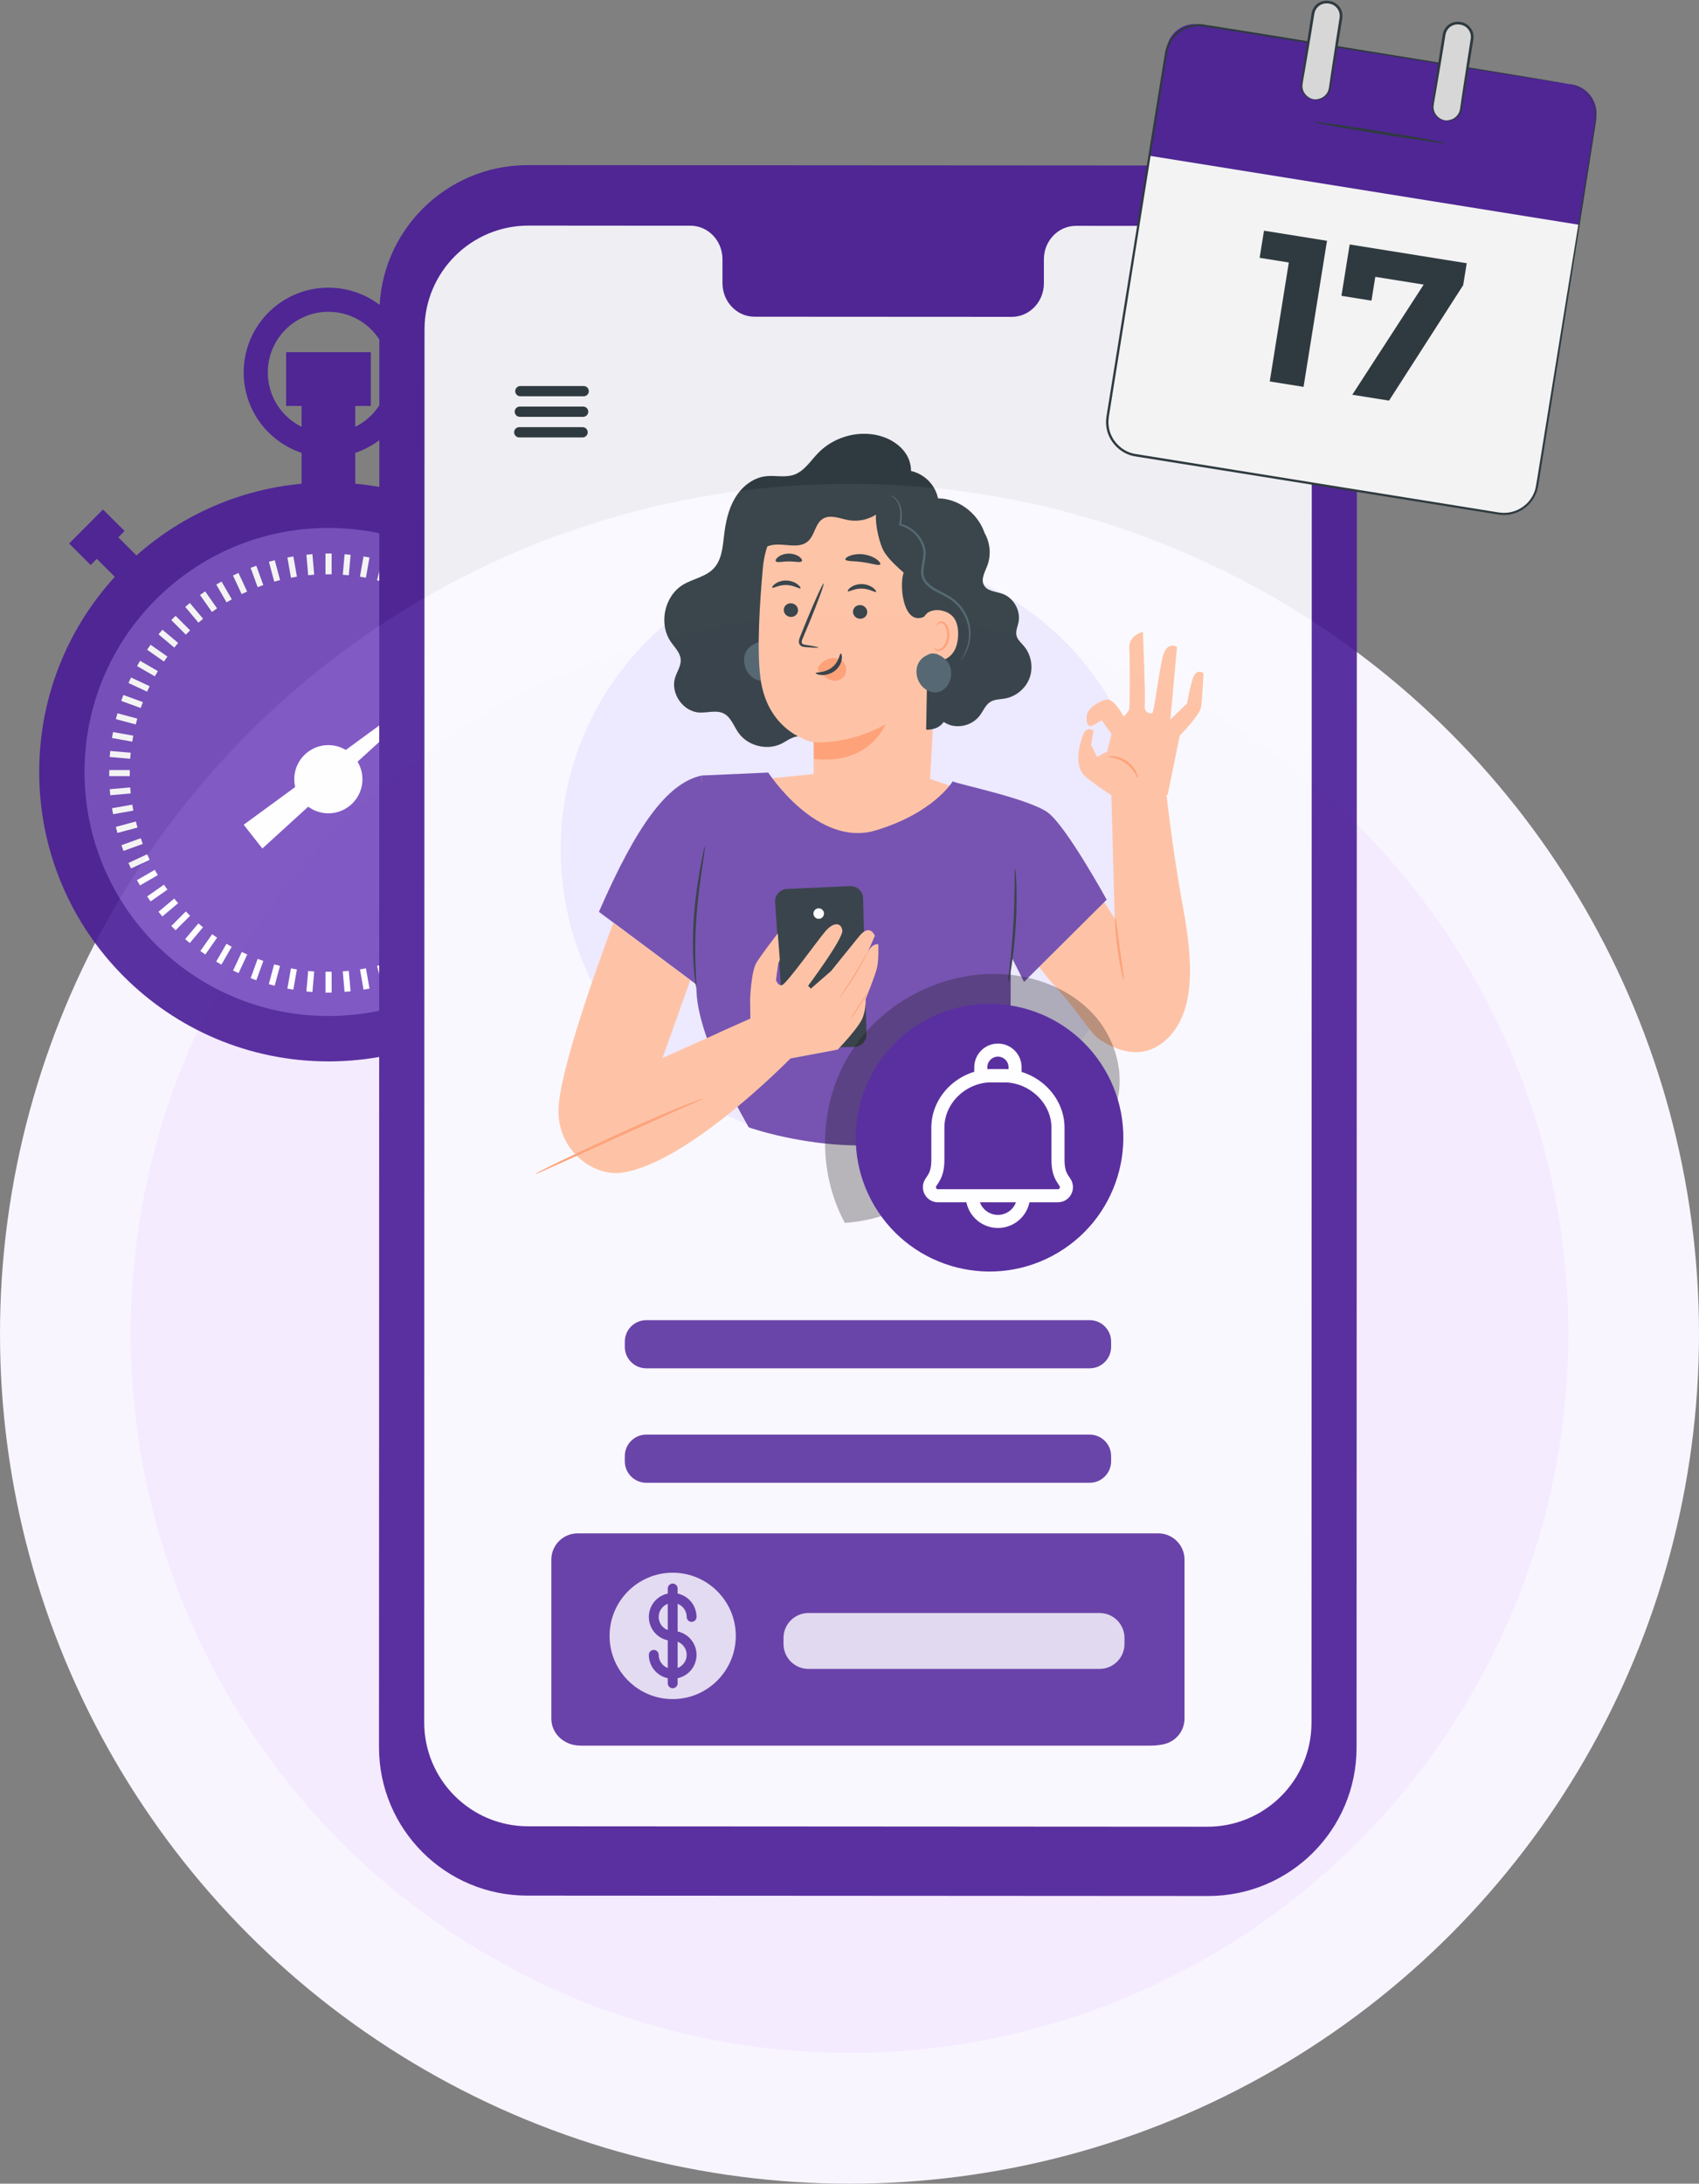 <svg width="130" height="167" viewBox="0 0 130 167" fill="none" xmlns="http://www.w3.org/2000/svg">
<rect x="0" y="0" width="130" height="167" fill="#808080" stroke="none"/>
<circle cx="65" cy="102" r="60" fill="#F4EBFF" stroke="#F9F5FF" stroke-width="10"/>
<g opacity="0.9">
<path d="M27.183 30.018H23.074V39.427H27.183V30.018Z" fill="#491C96"/>
<path d="M25.128 22C21.547 22 18.646 24.9 18.646 28.482C18.646 32.064 21.547 34.964 25.128 34.964C28.71 34.964 31.61 32.064 31.61 28.482C31.61 24.9 28.71 22 25.128 22ZM25.128 33.118C22.565 33.118 20.492 31.045 20.492 28.482C20.492 25.918 22.565 23.845 25.128 23.845C27.692 23.845 29.765 25.918 29.765 28.482C29.765 31.045 27.692 33.118 25.128 33.118Z" fill="#491C96"/>
<path d="M28.374 26.936H21.893V31.046H28.374V26.936Z" fill="#491C96"/>
<path d="M8.64 40.679L6.996 42.327L10.773 46.096L12.417 44.449L8.64 40.679Z" fill="#491C96"/>
<path d="M7.881 38.966L5.287 41.566L6.934 43.21L9.529 40.61L7.881 38.966Z" fill="#491C96"/>
<path d="M47.273 59.036C47.273 71.263 37.364 81.172 25.136 81.172C12.909 81.172 3 71.263 3 59.036C3 46.809 12.909 36.9 25.136 36.9C37.364 36.9 47.273 46.809 47.273 59.036Z" fill="#491C96"/>
<path d="M43.792 59.036C43.792 69.345 35.438 77.7 25.128 77.7C14.819 77.7 6.465 69.345 6.465 59.036C6.465 48.727 14.819 40.373 25.128 40.373C35.438 40.373 43.792 48.727 43.792 59.036Z" fill="#7449BE"/>
<path d="M36.046 50.336L18.646 63.072L20.074 64.891L36.046 50.336Z" fill="white"/>
<path d="M25.37 42.336H24.906V43.909H25.37V42.336Z" fill="white"/>
<path d="M25.37 74.328H24.906V75.9H25.37V74.328Z" fill="white"/>
<path d="M15.696 45.236L15.316 45.502L16.219 46.79L16.598 46.524L15.696 45.236Z" fill="white"/>
<path d="M34.048 71.447L33.668 71.713L34.569 73.002L34.949 72.736L34.048 71.447Z" fill="white"/>
<path d="M9.444 53.161L9.285 53.597L10.763 54.135L10.922 53.7L9.444 53.161Z" fill="white"/>
<path d="M39.498 64.1L39.34 64.535L40.818 65.073L40.976 64.637L39.498 64.1Z" fill="white"/>
<path d="M10.39 62.834L8.871 63.243L8.991 63.69L10.51 63.282L10.39 62.834Z" fill="white"/>
<path d="M41.275 54.557L39.756 54.965L39.876 55.413L41.395 55.005L41.275 54.557Z" fill="white"/>
<path d="M15.179 70.617L14.168 71.821L14.523 72.12L15.534 70.915L15.179 70.617Z" fill="white"/>
<path d="M35.749 46.115L34.738 47.32L35.093 47.618L36.104 46.414L35.749 46.115Z" fill="white"/>
<path d="M20.975 73.748L20.568 75.267L21.016 75.387L21.423 73.868L20.975 73.748Z" fill="white"/>
<path d="M29.249 42.855L28.842 44.374L29.29 44.494L29.696 42.975L29.249 42.855Z" fill="white"/>
<path d="M28 74.054L27.543 74.134L27.816 75.683L28.273 75.603L28 74.054Z" fill="white"/>
<path d="M22.447 42.555L21.99 42.636L22.264 44.184L22.72 44.104L22.447 42.555Z" fill="white"/>
<path d="M34.052 71.438L33.672 71.704L34.574 72.992L34.954 72.726L34.052 71.438Z" fill="white"/>
<path d="M15.696 45.238L15.316 45.504L16.219 46.792L16.599 46.526L15.696 45.238Z" fill="white"/>
<path d="M38.411 66.523L38.18 66.925L39.543 67.71L39.774 67.308L38.411 66.523Z" fill="white"/>
<path d="M10.718 50.536L10.486 50.937L11.848 51.725L12.08 51.323L10.718 50.536Z" fill="white"/>
<path d="M40.302 60.218L40.262 60.68L41.828 60.818L41.869 60.356L40.302 60.218Z" fill="white"/>
<path d="M8.435 57.43L8.395 57.892L9.961 58.028L10.002 57.566L8.435 57.43Z" fill="white"/>
<path d="M40.824 53.164L39.346 53.703L39.504 54.138L40.982 53.6L40.824 53.164Z" fill="white"/>
<path d="M10.769 64.102L9.291 64.639L9.45 65.075L10.928 64.538L10.769 64.102Z" fill="white"/>
<path d="M36.844 47.095L35.732 48.207L36.06 48.535L37.172 47.423L36.844 47.095Z" fill="white"/>
<path d="M14.218 69.704L13.105 70.816L13.433 71.144L14.546 70.032L14.218 69.704Z" fill="white"/>
<path d="M30.659 43.278L30.121 44.756L30.557 44.914L31.094 43.436L30.659 43.278Z" fill="white"/>
<path d="M19.715 73.33L19.178 74.808L19.613 74.966L20.151 73.488L19.715 73.33Z" fill="white"/>
<path d="M23.905 42.382L23.443 42.422L23.58 43.989L24.042 43.949L23.905 42.382Z" fill="white"/>
<path d="M26.688 74.247L26.227 74.287L26.363 75.854L26.825 75.813L26.688 74.247Z" fill="white"/>
<path d="M16.95 44.474L16.549 44.706L17.335 46.068L17.737 45.837L16.95 44.474Z" fill="white"/>
<path d="M32.937 72.168L32.535 72.4L33.322 73.762L33.723 73.53L32.937 72.168Z" fill="white"/>
<path d="M11.522 49.309L11.256 49.689L12.544 50.591L12.81 50.212L11.522 49.309Z" fill="white"/>
<path d="M37.723 67.654L37.457 68.034L38.746 68.936L39.011 68.556L37.723 67.654Z" fill="white"/>
<path d="M8.649 55.987L8.568 56.443L10.117 56.717L10.198 56.26L8.649 55.987Z" fill="white"/>
<path d="M40.143 61.535L40.062 61.992L41.611 62.265L41.692 61.808L40.143 61.535Z" fill="white"/>
<path d="M10.39 62.834L8.871 63.243L8.991 63.69L10.51 63.282L10.39 62.834Z" fill="white"/>
<path d="M41.275 54.557L39.756 54.965L39.876 55.413L41.395 55.005L41.275 54.557Z" fill="white"/>
<path d="M13.33 68.719L12.125 69.73L12.423 70.085L13.628 69.074L13.33 68.719Z" fill="white"/>
<path d="M37.841 48.165L36.637 49.177L36.935 49.532L38.139 48.52L37.841 48.165Z" fill="white"/>
<path d="M18.499 72.801L17.834 74.226L18.254 74.422L18.919 72.997L18.499 72.801Z" fill="white"/>
<path d="M32.011 43.818L32.439 44.009L31.766 45.436L31.348 45.245L32.011 43.818Z" fill="white"/>
<path d="M25.37 74.328H24.906V75.9H25.37V74.328Z" fill="white"/>
<path d="M25.37 42.336H24.906V43.909H25.37V42.336Z" fill="white"/>
<path d="M31.764 72.805L31.344 73.001L32.008 74.426L32.429 74.23L31.764 72.805Z" fill="white"/>
<path d="M18.247 43.815L17.826 44.011L18.49 45.437L18.91 45.241L18.247 43.815Z" fill="white"/>
<path d="M36.933 68.709L36.635 69.064L37.839 70.076L38.137 69.721L36.933 68.709Z" fill="white"/>
<path d="M12.427 48.159L12.129 48.514L13.334 49.525L13.632 49.17L12.427 48.159Z" fill="white"/>
<path d="M39.891 62.834L39.772 63.282L41.291 63.688L41.411 63.24L39.891 62.834Z" fill="white"/>
<path d="M8.987 54.549L8.867 54.997L10.386 55.404L10.506 54.956L8.987 54.549Z" fill="white"/>
<path d="M41.617 55.974L40.068 56.248L40.149 56.704L41.698 56.431L41.617 55.974Z" fill="white"/>
<path d="M10.121 61.536L8.572 61.809L8.653 62.266L10.202 61.993L10.121 61.536Z" fill="white"/>
<path d="M38.748 49.307L37.459 50.208L37.725 50.588L39.014 49.687L38.748 49.307Z" fill="white"/>
<path d="M12.545 67.656L11.256 68.557L11.522 68.937L12.81 68.035L12.545 67.656Z" fill="white"/>
<path d="M33.322 44.478L32.535 45.84L32.937 46.072L33.723 44.71L33.322 44.478Z" fill="white"/>
<path d="M17.327 72.177L16.541 73.539L16.942 73.77L17.729 72.408L17.327 72.177Z" fill="white"/>
<path d="M26.365 42.388L26.229 43.954L26.69 43.995L26.827 42.428L26.365 42.388Z" fill="white"/>
<path d="M23.58 74.258L23.443 75.825L23.905 75.865L24.042 74.298L23.58 74.258Z" fill="white"/>
<path d="M19.611 43.267L19.176 43.425L19.713 44.903L20.149 44.745L19.611 43.267Z" fill="white"/>
<path d="M30.557 73.332L30.121 73.49L30.659 74.968L31.094 74.81L30.557 73.332Z" fill="white"/>
<path d="M13.435 47.095L13.107 47.423L14.219 48.535L14.547 48.207L13.435 47.095Z" fill="white"/>
<path d="M36.051 69.704L35.723 70.032L36.834 71.145L37.162 70.817L36.051 69.704Z" fill="white"/>
<path d="M9.444 53.161L9.285 53.597L10.763 54.135L10.922 53.7L9.444 53.161Z" fill="white"/>
<path d="M39.498 64.1L39.34 64.535L40.818 65.073L40.976 64.637L39.498 64.1Z" fill="white"/>
<path d="M9.963 60.218L8.396 60.355L8.437 60.817L10.004 60.68L9.963 60.218Z" fill="white"/>
<path d="M41.826 57.417L40.26 57.556L40.3 58.017L41.867 57.879L41.826 57.417Z" fill="white"/>
<path d="M11.842 66.524L10.48 67.311L10.712 67.713L12.074 66.926L11.842 66.524Z" fill="white"/>
<path d="M39.545 50.525L38.184 51.312L38.416 51.714L39.777 50.926L39.545 50.525Z" fill="white"/>
<path d="M16.232 71.444L15.33 72.732L15.71 72.998L16.612 71.71L16.232 71.444Z" fill="white"/>
<path d="M34.572 45.25L33.67 46.538L34.05 46.804L34.952 45.516L34.572 45.25Z" fill="white"/>
<path d="M22.262 74.057L21.988 75.606L22.445 75.686L22.718 74.138L22.262 74.057Z" fill="white"/>
<path d="M27.815 42.554L27.541 44.102L27.998 44.183L28.271 42.634L27.815 42.554Z" fill="white"/>
<path d="M29.296 73.752L28.848 73.872L29.254 75.391L29.702 75.271L29.296 73.752Z" fill="white"/>
<path d="M21.024 42.843L20.576 42.963L20.983 44.482L21.431 44.362L21.024 42.843Z" fill="white"/>
<path d="M35.095 70.621L34.74 70.919L35.751 72.124L36.106 71.826L35.095 70.621Z" fill="white"/>
<path d="M14.529 46.116L14.174 46.414L15.185 47.619L15.54 47.321L14.529 46.116Z" fill="white"/>
<path d="M39.016 65.34L38.82 65.76L40.246 66.424L40.442 66.004L39.016 65.34Z" fill="white"/>
<path d="M10.026 51.813L9.83 52.233L11.256 52.898L11.451 52.477L10.026 51.813Z" fill="white"/>
<path d="M41.911 58.891H40.338V59.355H41.911V58.891Z" fill="white"/>
<path d="M9.932 58.891H8.359V59.355H9.932V58.891Z" fill="white"/>
<path d="M40.242 51.82L38.816 52.483L39.012 52.904L40.438 52.24L40.242 51.82Z" fill="white"/>
<path d="M11.254 65.333L9.828 65.998L10.024 66.418L11.45 65.754L11.254 65.333Z" fill="white"/>
<path d="M27.734 59.591C27.734 61.036 26.561 62.2 25.125 62.2C23.688 62.2 22.516 61.036 22.516 59.591C22.516 58.145 23.688 56.982 25.125 56.982C26.561 56.982 27.734 58.154 27.734 59.591Z" fill="white"/>
<path d="M92.441 145L40.342 144.969C34.074 144.969 29 139.884 29 133.62L29.027 23.974C29.027 17.707 34.112 12.625 40.384 12.629L92.483 12.66C98.751 12.66 103.825 17.745 103.825 24.009L103.798 133.655C103.798 139.922 98.712 145.004 92.441 145Z" fill="#491C96"/>
<path d="M92.427 17.279L82.326 17.272C80.97 17.272 79.873 18.419 79.873 19.836V21.668C79.873 23.085 78.772 24.232 77.421 24.232L57.733 24.221C56.378 24.221 55.281 23.07 55.281 21.657V19.824C55.281 18.407 54.183 17.26 52.828 17.26H49.275L40.436 17.253C36.047 17.253 32.486 20.81 32.482 25.198L32.459 131.718C32.459 136.107 36.012 139.664 40.401 139.668L92.397 139.699C96.785 139.699 100.346 136.142 100.35 131.753L100.373 25.233C100.373 20.844 96.82 17.287 92.431 17.283L92.427 17.279Z" fill="#FBFAFF"/>
<path d="M88.773 117.5H45C43.023 117.5 42.5 118 42.5 120V130.5C42.5 132 42.523 133.5 44.5 133.5H88C89.977 133.5 90.5 132.687 90.5 128.5V121C90.5 119 90.749 117.5 88.773 117.5Z" fill="#5A31A0"/>
<path d="M88.63 133.432H44.191C43.086 133.432 42.185 132.532 42.185 131.427V119.273C42.185 118.168 43.086 117.267 44.191 117.267H88.63C89.734 117.267 90.635 118.168 90.635 119.273V131.427C90.635 132.532 89.738 133.432 88.63 133.432ZM44.191 117.656C43.298 117.656 42.571 118.384 42.571 119.277V131.431C42.571 132.324 43.298 133.051 44.191 133.051H88.63C89.523 133.051 90.25 132.324 90.25 131.431V119.277C90.25 118.384 89.523 117.656 88.63 117.656H44.191Z" fill="#5A31A0"/>
<path d="M84.136 123.358H61.857C60.804 123.358 59.951 124.211 59.951 125.263V125.725C59.951 126.778 60.804 127.631 61.857 127.631H84.136C85.188 127.631 86.041 126.778 86.041 125.725V125.263C86.041 124.211 85.188 123.358 84.136 123.358Z" fill="#DFD7ED"/>
<path d="M83.375 109.713H49.45C48.543 109.713 47.807 110.449 47.807 111.357V111.753C47.807 112.661 48.543 113.397 49.45 113.397H83.375C84.283 113.397 85.019 112.661 85.019 111.753V111.357C85.019 110.449 84.283 109.713 83.375 109.713Z" fill="#5B33A0"/>
<path d="M83.375 100.96H49.45C48.543 100.96 47.807 101.696 47.807 102.604V103.001C47.807 103.909 48.543 104.645 49.45 104.645H83.375C84.283 104.645 85.019 103.909 85.019 103.001V102.604C85.019 101.696 84.283 100.96 83.375 100.96Z" fill="#5B33A0"/>
<path d="M44.661 30.307H39.815C39.599 30.307 39.422 30.13 39.422 29.915C39.422 29.699 39.599 29.522 39.815 29.522H44.661C44.877 29.522 45.054 29.699 45.054 29.915C45.054 30.13 44.877 30.307 44.661 30.307Z" fill="#263238"/>
<path d="M44.62 31.878H39.773C39.558 31.878 39.381 31.701 39.381 31.485C39.381 31.27 39.558 31.093 39.773 31.093H44.62C44.836 31.093 45.013 31.27 45.013 31.485C45.013 31.701 44.836 31.878 44.62 31.878Z" fill="#263238"/>
<path d="M44.578 33.452H39.731C39.515 33.452 39.338 33.275 39.338 33.06C39.338 32.844 39.515 32.667 39.731 32.667H44.578C44.793 32.667 44.97 32.844 44.97 33.06C44.97 33.275 44.793 33.452 44.578 33.452Z" fill="#263238"/>
<path d="M119.941 6.404L92.157 1.946C90.752 1.719 89.431 2.677 89.208 4.079L84.75 31.863C84.523 33.268 85.482 34.588 86.883 34.812L87.715 34.946L95.445 36.186L114.667 39.27C116.072 39.497 117.393 38.538 117.616 37.137L122.074 9.353C122.301 7.948 121.342 6.627 119.941 6.404Z" fill="white"/>
<path d="M120.82 17.189L87.952 11.912L89.277 3.656C89.465 2.486 90.568 1.688 91.739 1.876L120.274 6.457C121.494 6.653 122.327 7.804 122.131 9.024L120.82 17.189Z" fill="#491C96"/>
<path d="M101.536 18.415L99.742 29.587L97.155 29.172L98.614 20.075L96.381 19.716L96.716 17.642L101.536 18.415Z" fill="#263238"/>
<path d="M112.227 20.132L111.957 21.807L106.283 30.638L103.472 30.188L108.935 21.765L105.232 21.172L104.939 22.993L102.641 22.623L103.272 18.696L112.227 20.132Z" fill="#263238"/>
<path d="M100.514 9.326C100.506 9.384 102.754 9.796 105.542 10.242C108.329 10.689 110.592 11.005 110.604 10.947C110.612 10.889 108.363 10.481 105.576 10.03C102.793 9.584 100.525 9.268 100.518 9.326H100.514Z" fill="#263238"/>
<path d="M119.941 6.404C119.941 6.404 120.053 6.415 120.269 6.469C120.48 6.523 120.796 6.646 121.139 6.908C121.474 7.174 121.847 7.597 122.028 8.209C122.12 8.514 122.163 8.856 122.124 9.222C122.082 9.584 122.013 9.961 121.951 10.361C121.439 13.584 120.704 18.238 119.795 23.986C119.337 26.862 118.836 30.011 118.297 33.391C118.163 34.238 118.024 35.096 117.886 35.97C117.812 36.409 117.755 36.844 117.666 37.295C117.574 37.749 117.347 38.176 117.031 38.523C116.711 38.865 116.299 39.135 115.841 39.27C115.387 39.42 114.883 39.404 114.425 39.316C113.497 39.17 112.561 39.02 111.61 38.865C104.007 37.649 95.649 36.309 86.875 34.904C85.728 34.735 84.777 33.745 84.65 32.606C84.608 32.325 84.635 32.036 84.677 31.763L84.808 30.954C84.893 30.415 84.981 29.88 85.066 29.345C85.409 27.208 85.747 25.102 86.079 23.035C86.745 18.896 87.387 14.908 88 11.104C88.308 9.203 88.604 7.351 88.897 5.549C88.97 5.099 89.043 4.652 89.112 4.21C89.143 3.99 89.197 3.759 89.274 3.544C89.362 3.332 89.463 3.124 89.601 2.943C89.863 2.57 90.232 2.281 90.633 2.088C91.041 1.904 91.491 1.819 91.93 1.85C95.326 2.373 98.463 2.897 101.343 3.359C107.087 4.294 111.737 5.049 114.956 5.572C116.561 5.838 117.805 6.042 118.656 6.184C119.075 6.258 119.395 6.312 119.618 6.346C119.834 6.385 119.945 6.408 119.945 6.408C119.945 6.408 119.834 6.396 119.614 6.365C119.391 6.331 119.071 6.285 118.652 6.219C117.801 6.088 116.554 5.892 114.948 5.642C111.726 5.13 107.075 4.394 101.324 3.486C98.452 3.035 95.291 2.516 91.922 2C91.507 1.973 91.083 2.054 90.702 2.227C90.325 2.412 89.978 2.681 89.732 3.035C89.601 3.205 89.509 3.405 89.424 3.601C89.351 3.805 89.301 4.013 89.27 4.236C89.201 4.679 89.127 5.126 89.054 5.576C88.766 7.378 88.469 9.23 88.165 11.132C87.557 14.935 86.918 18.924 86.256 23.062C85.924 25.129 85.586 27.235 85.243 29.372C85.158 29.907 85.07 30.442 84.985 30.981C84.916 31.524 84.758 32.059 84.831 32.583C84.947 33.645 85.832 34.569 86.902 34.723C95.676 36.132 104.034 37.48 111.633 38.7C112.584 38.854 113.524 39.004 114.448 39.154C114.906 39.243 115.36 39.254 115.791 39.116C116.222 38.992 116.607 38.738 116.912 38.419C117.208 38.092 117.424 37.691 117.508 37.264C117.593 36.833 117.655 36.382 117.728 35.951C117.87 35.077 118.009 34.219 118.144 33.372C118.69 29.992 119.198 26.843 119.664 23.967C120.6 18.223 121.354 13.572 121.878 10.35C121.939 9.95 122.013 9.568 122.059 9.214C122.097 8.86 122.059 8.521 121.974 8.225C121.801 7.624 121.443 7.205 121.116 6.939C120.781 6.673 120.473 6.55 120.265 6.489C120.161 6.45 120.08 6.442 120.026 6.427C119.972 6.415 119.945 6.404 119.945 6.404H119.941Z" fill="#263238"/>
<path d="M99.598 6.39L100.457 1.034C100.549 0.464 101.087 0.074 101.657 0.166L101.729 0.178C102.3 0.269 102.689 0.807 102.597 1.377L101.738 6.733C101.646 7.303 101.108 7.693 100.538 7.601L100.466 7.59C99.895 7.498 99.506 6.96 99.598 6.39Z" fill="#E0E0E0"/>
<path d="M100.475 7.59C100.49 7.563 100.205 7.563 99.909 7.243C99.77 7.085 99.643 6.835 99.654 6.535C99.685 6.238 99.766 5.873 99.828 5.484C99.963 4.687 100.12 3.759 100.294 2.731C100.378 2.211 100.467 1.669 100.559 1.103C100.594 0.837 100.729 0.598 100.944 0.437C101.164 0.279 101.437 0.221 101.718 0.279C101.987 0.321 102.23 0.487 102.369 0.714C102.515 0.945 102.542 1.207 102.48 1.484C102.392 2.05 102.307 2.593 102.226 3.112C102.068 4.144 101.926 5.076 101.807 5.873C101.78 6.069 101.749 6.254 101.726 6.435C101.695 6.612 101.687 6.781 101.633 6.92C101.529 7.201 101.321 7.386 101.133 7.482C100.736 7.667 100.471 7.559 100.475 7.59C100.475 7.597 100.532 7.617 100.652 7.636C100.771 7.651 100.952 7.647 101.167 7.559C101.375 7.47 101.618 7.278 101.745 6.966C101.81 6.808 101.822 6.635 101.857 6.462C101.887 6.285 101.918 6.096 101.953 5.903C102.088 5.107 102.245 4.179 102.419 3.151C102.503 2.631 102.592 2.088 102.684 1.522C102.75 1.241 102.727 0.879 102.546 0.61C102.376 0.333 102.08 0.129 101.749 0.079C101.437 0.013 101.075 0.079 100.817 0.275C100.552 0.464 100.386 0.775 100.351 1.076C100.263 1.642 100.178 2.185 100.097 2.704C99.939 3.736 99.797 4.668 99.678 5.465C99.624 5.861 99.558 6.204 99.535 6.535C99.535 6.874 99.685 7.139 99.847 7.301C100.009 7.466 100.182 7.536 100.297 7.567C100.413 7.597 100.478 7.593 100.478 7.59H100.475Z" fill="#263238"/>
<path d="M109.633 8L110.493 2.645C110.584 2.074 111.122 1.685 111.692 1.777L111.765 1.788C112.335 1.88 112.724 2.418 112.633 2.988L111.773 8.344C111.681 8.914 111.143 9.303 110.573 9.212L110.501 9.2C109.931 9.109 109.541 8.57 109.633 8Z" fill="#E0E0E0"/>
<path d="M110.508 9.199C110.523 9.172 110.238 9.172 109.942 8.852C109.803 8.695 109.676 8.444 109.688 8.144C109.719 7.848 109.799 7.482 109.861 7.093C109.996 6.296 110.154 5.368 110.327 4.34C110.411 3.821 110.5 3.278 110.592 2.712C110.627 2.446 110.762 2.208 110.977 2.046C111.197 1.888 111.47 1.83 111.751 1.888C112.021 1.93 112.263 2.096 112.402 2.323C112.548 2.554 112.575 2.816 112.513 3.093C112.425 3.659 112.34 4.202 112.259 4.722C112.102 5.753 111.959 6.685 111.84 7.482C111.813 7.678 111.782 7.863 111.759 8.044C111.728 8.221 111.72 8.39 111.667 8.529C111.563 8.81 111.355 8.995 111.166 9.091C110.769 9.276 110.504 9.168 110.508 9.199C110.508 9.207 110.565 9.226 110.685 9.245C110.804 9.26 110.985 9.257 111.201 9.168C111.409 9.079 111.651 8.887 111.778 8.575C111.844 8.417 111.859 8.244 111.89 8.071C111.921 7.894 111.951 7.705 111.986 7.513C112.121 6.716 112.279 5.788 112.452 4.76C112.537 4.24 112.625 3.697 112.717 3.132C112.783 2.851 112.76 2.489 112.579 2.219C112.41 1.942 112.113 1.738 111.782 1.688C111.47 1.622 111.108 1.688 110.85 1.884C110.585 2.073 110.419 2.385 110.385 2.685C110.296 3.251 110.211 3.794 110.13 4.313C109.973 5.345 109.83 6.277 109.711 7.074C109.657 7.47 109.591 7.813 109.568 8.144C109.568 8.483 109.719 8.748 109.88 8.91C110.042 9.076 110.215 9.145 110.331 9.176C110.446 9.207 110.512 9.203 110.512 9.199H110.508Z" fill="#263238"/>
<path d="M68.856 87.296C81.181 85.428 89.657 73.922 87.789 61.598C85.92 49.274 74.415 40.797 62.091 42.666C49.766 44.534 41.29 56.039 43.158 68.364C45.026 80.688 56.532 89.164 68.856 87.296Z" fill="#ECE9FE"/>
<path d="M85.032 60.619L85.29 70.231L81.861 64.951L73.826 64.874L75.623 68.056C77.496 70.836 78.637 73.175 81.102 75.846C82.333 77.177 83.477 79.034 84.036 79.426C85.373 80.361 87.382 81.117 89.13 79.603C91.566 77.495 91.274 73.439 90.505 69.296C89.654 64.698 89.204 60.263 89.204 60.263L85.029 60.616L85.032 60.619Z" fill="#FFBF9D"/>
<path d="M85.979 54.802C85.979 54.802 85.24 53.372 84.652 53.501C84.064 53.629 83.27 54.156 83.174 54.635C83.077 55.114 83.206 55.548 83.427 55.529C83.649 55.513 84.298 55.082 84.298 55.082L85.05 56.139L84.716 57.476L83.932 57.878L83.482 56.943L83.665 55.889C83.665 55.889 83.132 55.435 82.836 56.281C82.54 57.126 82.2 58.646 83.048 59.382C83.897 60.118 85.503 61.114 85.503 61.114L89.347 60.786L90.269 56.261C90.269 56.261 91.806 54.703 91.902 54.066C92.002 53.43 92.085 51.483 92.085 51.483C92.085 51.483 91.626 51.139 91.359 51.679C91.092 52.218 90.835 53.787 90.835 53.787L89.553 55.024L90.057 49.477C90.057 49.477 89.286 48.976 88.968 50.223C88.653 51.47 88.306 54.552 88.148 54.552C87.991 54.552 87.525 54.552 87.592 53.909C87.66 53.266 87.448 48.323 87.448 48.323C87.448 48.323 86.336 48.564 86.406 49.609C86.474 50.653 86.435 53.922 86.416 54.166C86.397 54.41 85.979 54.796 85.979 54.796V54.802Z" fill="#FFBF9D"/>
<path d="M85.98 74.946C85.932 74.959 85.688 73.915 85.508 72.59C85.328 71.269 85.283 70.183 85.334 70.18C85.386 70.174 85.511 71.244 85.691 72.558C85.868 73.873 86.032 74.933 85.984 74.946H85.98Z" fill="#FF9A6C"/>
<path d="M87.066 59.52C87.037 59.526 86.983 59.366 86.845 59.138C86.71 58.91 86.481 58.62 86.154 58.382C85.826 58.148 85.479 58.016 85.222 57.961C84.961 57.904 84.791 57.9 84.791 57.871C84.791 57.852 84.961 57.807 85.244 57.836C85.524 57.862 85.909 57.984 86.263 58.238C86.613 58.495 86.848 58.826 86.96 59.083C87.073 59.343 87.086 59.52 87.066 59.523V59.52Z" fill="#FF9A6C"/>
<path d="M57.207 59.707L62.378 59.183L71.168 59.568L75.169 60.947L69.599 66.584L62.243 65.668L58.943 63.798L57.207 59.707Z" fill="#FFBF9D"/>
<path d="M68.819 37.798C69.725 37.223 69.943 35.889 69.452 34.935C68.96 33.98 67.919 33.402 66.858 33.232C65.325 32.984 63.686 33.527 62.603 34.642C62.018 35.243 61.546 36.031 60.752 36.307C60.055 36.548 59.283 36.33 58.554 36.426C57.574 36.555 56.732 37.252 56.23 38.104C55.729 38.955 55.52 39.948 55.404 40.932C55.298 41.832 55.228 42.822 54.601 43.48C53.99 44.123 53.026 44.258 52.268 44.714C50.841 45.572 50.378 47.7 51.32 49.072C51.619 49.509 52.052 49.911 52.085 50.441C52.117 50.927 51.805 51.357 51.657 51.817C51.281 53.006 52.255 54.42 53.502 54.491C54.132 54.526 54.803 54.282 55.369 54.561C55.928 54.841 56.137 55.516 56.497 56.03C57.201 57.039 58.676 57.422 59.782 56.879C60.244 56.65 60.681 56.278 61.196 56.313C61.71 56.348 62.111 56.785 62.616 56.882C63.278 57.01 63.905 56.522 64.297 55.975C64.689 55.429 64.962 54.786 65.467 54.336C66.125 53.752 67.051 53.607 67.883 53.318C69.722 52.684 71.261 51.222 71.987 49.419C72.714 47.613 72.62 45.495 71.733 43.763" fill="#263238"/>
<path d="M59.232 49.644C59.042 49.442 58.772 49.252 58.496 49.159H58.55C58.499 49.143 58.444 49.136 58.393 49.13C58.19 49.082 57.988 49.092 57.818 49.201H57.824C57.509 49.316 57.233 49.548 57.082 49.847C56.818 50.371 56.914 51.039 57.271 51.505C57.58 51.91 58.113 52.177 58.608 52.055C59.065 51.945 59.402 51.531 59.531 51.081C59.672 50.589 59.582 50.017 59.232 49.641V49.644Z" fill="#455A64"/>
<path d="M71.168 59.568L72.129 41.896C72.167 41.118 71.602 40.44 70.83 40.337L62.931 38.1C60.389 37.76 58.605 40.848 58.374 43.403C58.114 46.241 57.908 49.712 58.184 51.842C58.74 56.126 62.25 56.772 62.25 56.772C62.25 56.759 62.275 61.133 62.25 62.682L64.879 68.377L71.168 59.568Z" fill="#FFBF9D"/>
<path d="M59.972 46.614C59.953 46.903 60.184 47.157 60.483 47.179C60.782 47.205 61.042 46.99 61.061 46.704C61.081 46.414 60.849 46.16 60.55 46.138C60.248 46.112 59.991 46.328 59.972 46.617V46.614Z" fill="#263238"/>
<path d="M59.093 44.943C59.157 45.016 59.582 44.721 60.17 44.74C60.758 44.75 61.182 45.065 61.246 44.994C61.279 44.962 61.214 44.833 61.028 44.689C60.848 44.547 60.536 44.406 60.17 44.396C59.803 44.386 59.492 44.515 59.309 44.647C59.122 44.782 59.058 44.907 59.09 44.939L59.093 44.943Z" fill="#263238"/>
<path d="M65.267 46.752C65.248 47.041 65.479 47.295 65.778 47.318C66.077 47.343 66.337 47.128 66.356 46.842C66.376 46.553 66.144 46.299 65.845 46.276C65.543 46.251 65.286 46.466 65.267 46.755V46.752Z" fill="#263238"/>
<path d="M64.876 45.216C64.944 45.289 65.365 44.994 65.953 45.013C66.541 45.023 66.965 45.338 67.029 45.267C67.061 45.235 66.997 45.106 66.811 44.962C66.631 44.82 66.319 44.679 65.953 44.669C65.586 44.66 65.275 44.788 65.091 44.92C64.908 45.055 64.841 45.18 64.873 45.212L64.876 45.216Z" fill="#263238"/>
<path d="M62.616 49.519C62.62 49.487 62.256 49.413 61.665 49.32C61.514 49.3 61.373 49.265 61.35 49.162C61.318 49.053 61.386 48.892 61.463 48.719C61.614 48.359 61.774 47.983 61.938 47.587C62.6 45.977 63.086 44.65 63.021 44.624C62.957 44.599 62.366 45.884 61.704 47.494C61.543 47.893 61.392 48.272 61.244 48.632C61.183 48.802 61.08 48.992 61.151 49.22C61.189 49.333 61.295 49.419 61.392 49.448C61.488 49.48 61.572 49.484 61.646 49.49C62.24 49.538 62.61 49.551 62.613 49.519H62.616Z" fill="#263238"/>
<path d="M62.27 56.756C62.27 56.756 64.876 57.01 67.765 55.381C67.765 55.381 66.531 58.553 62.276 58.032L62.27 56.756Z" fill="#FF9A6C"/>
<path d="M62.665 50.92C62.96 50.525 63.433 50.293 63.873 50.322C64.178 50.342 64.477 50.493 64.635 50.766C64.795 51.039 64.792 51.438 64.593 51.717C64.368 52.032 63.96 52.122 63.629 52.032C63.298 51.942 63.031 51.708 62.777 51.473C62.706 51.409 62.636 51.341 62.597 51.248C62.559 51.155 62.562 51.033 62.629 50.949" fill="#FF9A6C"/>
<path d="M64.335 49.975C64.239 49.966 64.219 50.605 63.66 51.042C63.101 51.483 62.423 51.389 62.416 51.479C62.407 51.518 62.564 51.608 62.85 51.624C63.133 51.643 63.544 51.563 63.888 51.296C64.229 51.026 64.383 50.66 64.412 50.4C64.444 50.133 64.377 49.972 64.335 49.975Z" fill="#263238"/>
<path d="M64.682 42.786C64.736 42.947 65.324 42.889 66.012 42.992C66.703 43.082 67.253 43.297 67.349 43.159C67.391 43.091 67.298 42.937 67.079 42.776C66.861 42.616 66.507 42.458 66.096 42.4C65.681 42.343 65.302 42.4 65.048 42.493C64.791 42.59 64.659 42.712 64.685 42.786H64.682Z" fill="#263238"/>
<path d="M59.362 42.921C59.462 43.056 59.87 42.931 60.358 42.937C60.847 42.928 61.255 43.053 61.354 42.915C61.399 42.847 61.338 42.712 61.162 42.58C60.988 42.449 60.692 42.339 60.358 42.339C60.024 42.339 59.728 42.452 59.555 42.587C59.378 42.719 59.317 42.857 59.362 42.921Z" fill="#263238"/>
<path d="M55.516 42.217C55.716 41.578 56.079 40.971 56.641 40.604C56.95 40.405 57.306 40.283 57.589 40.051C58.206 39.553 58.348 38.689 58.727 37.995C59.219 37.098 60.163 36.471 61.179 36.368C62.024 36.282 62.895 36.535 63.718 36.327C64.325 36.172 64.859 35.777 65.476 35.661C66.678 35.433 67.793 36.294 68.664 37.153C68.667 38.014 67.983 38.586 67.324 39.139C66.665 39.691 65.755 39.929 64.91 39.775C64.255 39.656 63.535 39.325 62.966 39.672C62.368 40.038 62.342 40.941 61.815 41.401C61.057 42.057 59.855 41.443 58.894 41.726C58.152 41.947 57.689 42.654 57.194 43.252C56.702 43.85 55.963 44.416 55.221 44.197C55.269 43.529 55.317 42.857 55.516 42.217Z" fill="#263238"/>
<path d="M64.534 38.583C65.074 38.428 66.173 38.081 66.463 37.612C67.089 36.596 68.195 35.906 69.326 35.967C70.457 36.028 71.54 36.921 71.772 38.113C73.137 38.123 74.471 38.981 75.13 40.273C75.21 40.434 75.284 40.601 75.342 40.774C75.769 41.523 75.85 42.462 75.541 43.268C75.355 43.754 75.037 44.297 75.287 44.753C75.541 45.219 76.184 45.232 76.685 45.405C77.556 45.704 78.122 46.707 77.929 47.61C77.858 47.935 77.704 48.256 77.772 48.581C77.842 48.918 78.132 49.156 78.353 49.419C78.903 50.075 79.073 51.026 78.784 51.833C78.495 52.636 77.756 53.263 76.914 53.417C76.531 53.488 76.117 53.472 75.782 53.674C75.403 53.909 75.236 54.365 74.969 54.722C74.455 55.407 73.488 55.709 72.675 55.442C72.511 55.387 72.356 55.307 72.212 55.211C71.955 55.567 71.553 55.808 70.865 55.808L71.023 46.819C70.936 47.009 70.772 47.179 70.477 47.247C69.034 47.575 68.821 44.599 69.146 43.795C68.625 43.333 68.095 42.863 67.697 42.272C67.298 41.684 66.948 40.077 67.031 39.354C66.511 39.383 64.296 38.653 64.531 38.586L64.534 38.583Z" fill="#263238"/>
<path d="M70.626 47.546C70.671 46.633 71.789 46.437 72.583 46.893C73.017 47.144 73.351 47.648 73.309 48.619C73.203 51.206 70.629 50.566 70.626 50.493C70.626 50.448 70.571 48.616 70.626 47.546Z" fill="#FFBF9D"/>
<path d="M71.457 49.548C71.457 49.548 71.502 49.58 71.576 49.619C71.65 49.657 71.775 49.683 71.913 49.638C72.19 49.548 72.437 49.124 72.469 48.658C72.486 48.423 72.447 48.195 72.37 48.009C72.299 47.816 72.183 47.678 72.045 47.649C71.91 47.61 71.808 47.69 71.775 47.761C71.737 47.832 71.753 47.883 71.737 47.89C71.73 47.896 71.682 47.845 71.708 47.739C71.721 47.687 71.753 47.629 71.817 47.581C71.881 47.533 71.975 47.51 72.068 47.526C72.267 47.549 72.437 47.739 72.521 47.947C72.614 48.156 72.665 48.41 72.646 48.674C72.608 49.194 72.322 49.67 71.942 49.763C71.759 49.802 71.608 49.741 71.534 49.676C71.457 49.609 71.444 49.551 71.454 49.548H71.457Z" fill="#FF9A6C"/>
<path d="M68.097 37.882C68.077 37.911 68.357 37.956 68.614 38.313C68.871 38.666 68.968 39.341 68.804 40.103L68.791 40.167L68.855 40.183C69.495 40.344 70.198 40.851 70.523 41.652C70.6 41.848 70.652 42.066 70.658 42.282C70.658 42.5 70.619 42.731 70.578 42.966C70.536 43.201 70.488 43.445 70.478 43.702C70.462 43.956 70.529 44.248 70.684 44.467C71.005 44.955 71.522 45.196 71.966 45.431C72.422 45.659 72.847 45.891 73.168 46.218C73.824 46.864 74.116 47.697 74.135 48.385C74.161 49.082 73.965 49.635 73.795 49.982C73.624 50.335 73.48 50.502 73.493 50.515C73.499 50.518 73.534 50.48 73.602 50.4C73.666 50.316 73.759 50.191 73.856 50.017C74.049 49.67 74.27 49.111 74.264 48.381C74.264 47.661 73.968 46.784 73.287 46.096C72.953 45.746 72.499 45.495 72.05 45.27C71.606 45.036 71.118 44.798 70.838 44.367C70.552 43.975 70.68 43.461 70.754 42.998C70.796 42.764 70.838 42.526 70.835 42.282C70.825 42.034 70.767 41.806 70.684 41.591C70.327 40.733 69.575 40.209 68.89 40.054L68.942 40.135C69.096 39.338 68.974 38.637 68.682 38.271C68.54 38.088 68.386 37.988 68.277 37.94C68.164 37.895 68.106 37.876 68.103 37.882H68.097Z" fill="#455A64"/>
<path d="M72.423 50.515C72.233 50.313 71.963 50.123 71.687 50.03H71.742C71.69 50.011 71.636 50.008 71.584 50.001C71.382 49.953 71.179 49.962 71.009 50.072H71.015C70.701 50.187 70.424 50.419 70.273 50.718C70.01 51.242 70.106 51.91 70.463 52.376C70.771 52.781 71.305 53.048 71.8 52.925C72.256 52.816 72.593 52.402 72.722 51.952C72.863 51.46 72.773 50.888 72.423 50.512V50.515Z" fill="#455A64"/>
<path d="M77.294 83.954L77.342 73.082L78.355 75.091L84.679 68.805C84.679 68.805 81.62 63.239 80.203 62.162C78.785 61.085 73.251 59.964 72.895 59.755C72.895 59.755 71.461 62.172 66.994 63.508C62.527 64.849 58.783 59.083 58.783 59.083L53.699 59.308C53.699 59.308 53.268 66.938 53.191 72.16C53.169 73.696 53.258 75.036 53.297 75.897C53.464 79.69 57.292 86.217 57.292 86.217C57.292 86.217 62.723 88.155 68.472 87.441C74.219 86.728 77.297 83.954 77.297 83.954H77.294Z" fill="#6944A9"/>
<path d="M53.699 59.308C51.047 59.867 48.675 63.2 45.828 69.734L53.56 75.502L53.699 59.308Z" fill="#6944A9"/>
<path d="M77.675 66.423C77.675 66.423 77.704 66.546 77.723 66.764C77.743 66.986 77.759 67.304 77.772 67.699C77.797 68.49 77.794 69.586 77.72 70.791C77.646 71.996 77.518 73.085 77.399 73.866C77.338 74.258 77.283 74.573 77.238 74.789C77.193 75.004 77.161 75.123 77.148 75.123C77.119 75.12 77.177 74.635 77.264 73.847C77.351 73.063 77.457 71.977 77.531 70.778C77.601 69.576 77.627 68.487 77.637 67.699C77.646 66.909 77.646 66.42 77.675 66.42V66.423Z" fill="#263238"/>
<path d="M53.94 64.723C53.94 64.723 53.94 64.878 53.901 65.151C53.856 65.463 53.802 65.848 53.734 66.301C53.593 67.272 53.4 68.615 53.291 70.103C53.178 71.594 53.185 72.947 53.22 73.927C53.243 74.384 53.259 74.773 53.275 75.088C53.288 75.361 53.291 75.515 53.275 75.515C53.262 75.515 53.236 75.367 53.198 75.094C53.159 74.821 53.12 74.426 53.082 73.934C53.011 72.954 52.982 71.588 53.095 70.087C53.207 68.586 53.419 67.243 53.596 66.275C53.683 65.793 53.763 65.401 53.824 65.135C53.885 64.865 53.924 64.72 53.937 64.72L53.94 64.723Z" fill="#263238"/>
<path d="M66.04 68.702L66.3 79.082C66.313 79.613 65.895 80.053 65.365 80.066L60.991 80.165C60.48 80.178 60.05 79.783 60.014 79.272L59.307 69.004C59.269 68.467 59.683 68.004 60.22 67.982L65.044 67.767C65.58 67.744 66.03 68.165 66.043 68.699L66.04 68.702Z" fill="#263238"/>
<path d="M62.241 69.885C62.25 70.106 62.44 70.28 62.662 70.27C62.883 70.261 63.057 70.071 63.047 69.849C63.038 69.627 62.848 69.454 62.626 69.464C62.404 69.473 62.231 69.663 62.241 69.885Z" fill="white"/>
<path d="M59.514 71.376C59.514 71.376 58.328 72.912 57.898 73.59C57.467 74.268 57.396 76.415 57.396 76.415L57.415 77.909L55.047 78.957L56.876 84.057L60.468 80.95L64.097 80.268C64.097 80.268 65.771 78.546 66.031 77.774C66.295 77.003 66.234 76.412 66.234 76.412C66.234 76.412 66.976 74.599 67.115 73.966C67.253 73.333 67.201 72.215 67.201 72.215C67.201 72.215 66.735 72.102 66.372 72.877L66.941 71.565C66.941 71.565 66.568 70.592 65.755 71.585C64.942 72.578 63.599 74.252 63.599 74.252L62.043 75.608L61.834 75.387C61.834 75.387 64.543 71.771 64.45 71.148C64.357 70.524 63.763 70.518 63.168 71.206C62.574 71.893 60.15 75.297 59.822 75.345C59.495 75.393 59.376 74.937 59.376 74.937L59.549 73.677L59.668 73.407L59.511 71.369L59.514 71.376Z" fill="#FFBF9D"/>
<path d="M64.188 76.383C64.188 76.383 64.229 76.341 64.297 76.254C64.364 76.168 64.458 76.042 64.57 75.885C64.795 75.57 65.097 75.126 65.406 74.622C65.717 74.117 65.981 73.651 66.161 73.311C66.251 73.14 66.322 72.999 66.37 72.902C66.418 72.806 66.441 72.748 66.434 72.748C66.431 72.748 66.395 72.796 66.341 72.889C66.277 72.999 66.203 73.13 66.109 73.285C65.917 73.619 65.647 74.082 65.335 74.583C65.023 75.084 64.731 75.531 64.519 75.856C64.419 76.007 64.335 76.135 64.268 76.238C64.21 76.328 64.178 76.38 64.184 76.383H64.188Z" fill="#FF9A6C"/>
<path d="M65.03 77.996C65.049 78.009 65.377 77.54 65.763 76.948C66.148 76.357 66.447 75.872 66.431 75.859C66.412 75.846 66.084 76.315 65.698 76.907C65.313 77.495 65.014 77.983 65.03 77.996Z" fill="#FF9A6C"/>
<path d="M46.937 70.563C46.937 70.563 42.929 81.062 42.74 84.69C42.569 88 45.433 89.999 47.596 89.684C52.673 88.948 60.47 80.956 60.47 80.956L57.539 77.845L50.691 80.914L52.821 74.949L46.94 70.563H46.937Z" fill="#FFBF9D"/>
<g opacity="0.3">
<path d="M85.216 85.032C86.233 82.549 85.474 79.542 83.657 77.563C81.844 75.585 79.126 74.58 76.447 74.487C71.931 74.329 67.407 76.739 65.028 80.582C62.645 84.424 62.491 89.544 64.643 93.521C64.643 93.521 66.822 93.417 68.439 92.593C70.056 91.769 85.22 85.036 85.22 85.036L85.216 85.032Z" fill="black"/>
</g>
<path d="M80.958 95.797C85.814 92.902 87.404 86.619 84.509 81.763C81.614 76.906 75.331 75.316 70.475 78.211C65.618 81.106 64.028 87.389 66.923 92.246C69.818 97.102 76.102 98.692 80.958 95.797Z" fill="#491C96"/>
<path d="M53.844 84.016C53.844 84.016 53.667 84.112 53.34 84.247C52.978 84.405 52.512 84.609 51.954 84.851C50.757 85.39 49.163 86.11 47.404 86.903C45.644 87.704 44.054 88.424 42.857 88.971C42.299 89.217 41.833 89.425 41.475 89.583C41.148 89.725 40.963 89.798 40.955 89.783C40.948 89.772 41.121 89.675 41.44 89.51C41.76 89.348 42.222 89.117 42.795 88.84C43.947 88.282 45.544 87.531 47.319 86.719C49.094 85.91 50.715 85.202 51.897 84.721C52.489 84.478 52.974 84.293 53.309 84.174C53.648 84.058 53.837 84.001 53.844 84.016Z" fill="#FF9A6C"/>
<path d="M46.642 125.107C46.642 122.442 48.808 120.274 51.471 120.274C54.133 120.274 56.3 122.442 56.3 125.107C56.3 127.772 54.133 129.941 51.471 129.941C48.808 129.941 46.642 127.772 46.642 125.107ZM51.848 128.732V128.344C52.257 128.258 52.625 128.033 52.888 127.708C53.152 127.382 53.296 126.976 53.296 126.557C53.296 126.138 53.152 125.732 52.888 125.406C52.625 125.081 52.257 124.856 51.848 124.769V122.653C52.052 122.73 52.227 122.867 52.352 123.047C52.476 123.226 52.542 123.439 52.542 123.657C52.542 123.757 52.582 123.853 52.653 123.924C52.724 123.995 52.819 124.034 52.919 124.034C53.019 124.034 53.115 123.995 53.186 123.924C53.256 123.853 53.296 123.757 53.296 123.657C53.295 123.238 53.151 122.832 52.888 122.507C52.624 122.182 52.257 121.957 51.848 121.87V121.482C51.848 121.382 51.808 121.286 51.737 121.216C51.667 121.145 51.571 121.105 51.471 121.105C51.371 121.105 51.275 121.145 51.205 121.216C51.134 121.286 51.094 121.382 51.094 121.482V121.87C50.684 121.956 50.317 122.181 50.053 122.506C49.79 122.832 49.646 123.238 49.646 123.657C49.646 124.076 49.79 124.483 50.053 124.808C50.317 125.134 50.684 125.358 51.094 125.445V127.561C50.89 127.484 50.714 127.347 50.59 127.167C50.466 126.988 50.4 126.775 50.399 126.557C50.399 126.457 50.36 126.361 50.289 126.29C50.218 126.219 50.122 126.18 50.023 126.18C49.923 126.18 49.827 126.219 49.756 126.29C49.685 126.361 49.646 126.457 49.646 126.557C49.646 126.976 49.79 127.382 50.054 127.707C50.318 128.033 50.685 128.257 51.094 128.344V128.732C51.094 128.832 51.134 128.928 51.205 128.999C51.275 129.069 51.371 129.109 51.471 129.109C51.571 129.109 51.667 129.069 51.737 128.999C51.808 128.928 51.848 128.832 51.848 128.732ZM52.542 126.557C52.542 126.775 52.476 126.988 52.351 127.167C52.227 127.347 52.052 127.484 51.848 127.561V125.553C52.052 125.63 52.227 125.767 52.352 125.946C52.476 126.126 52.542 126.339 52.542 126.557ZM50.399 123.657C50.4 123.439 50.466 123.226 50.59 123.047C50.714 122.867 50.89 122.73 51.094 122.653V124.661C50.89 124.584 50.714 124.447 50.59 124.268C50.466 124.088 50.4 123.876 50.399 123.657Z" fill="#E1D9EF"/>
<path d="M78.323 91.446C78.323 91.968 78.115 92.468 77.747 92.836C77.378 93.205 76.878 93.412 76.357 93.412C75.836 93.412 75.336 93.205 74.967 92.836C74.599 92.468 74.391 91.968 74.391 91.446M76.829 82.275L75.869 82.273C73.678 82.268 71.776 84.048 71.761 86.205V88.688C71.761 89.205 71.695 89.711 71.413 90.141L71.225 90.428C70.939 90.863 71.246 91.446 71.761 91.446H80.953C81.468 91.446 81.775 90.863 81.489 90.428L81.301 90.141C81.019 89.711 80.953 89.205 80.953 88.687V86.205C80.927 84.048 79.02 82.281 76.829 82.275Z" stroke="white" stroke-linecap="round" stroke-linejoin="round"/>
<path d="M76.357 80.308C76.705 80.308 77.038 80.446 77.284 80.692C77.53 80.937 77.668 81.271 77.668 81.618V82.273H75.047V81.618C75.047 81.271 75.185 80.937 75.431 80.692C75.676 80.446 76.01 80.308 76.357 80.308Z" stroke="white" stroke-linecap="round" stroke-linejoin="round"/>
</g>
</svg>
